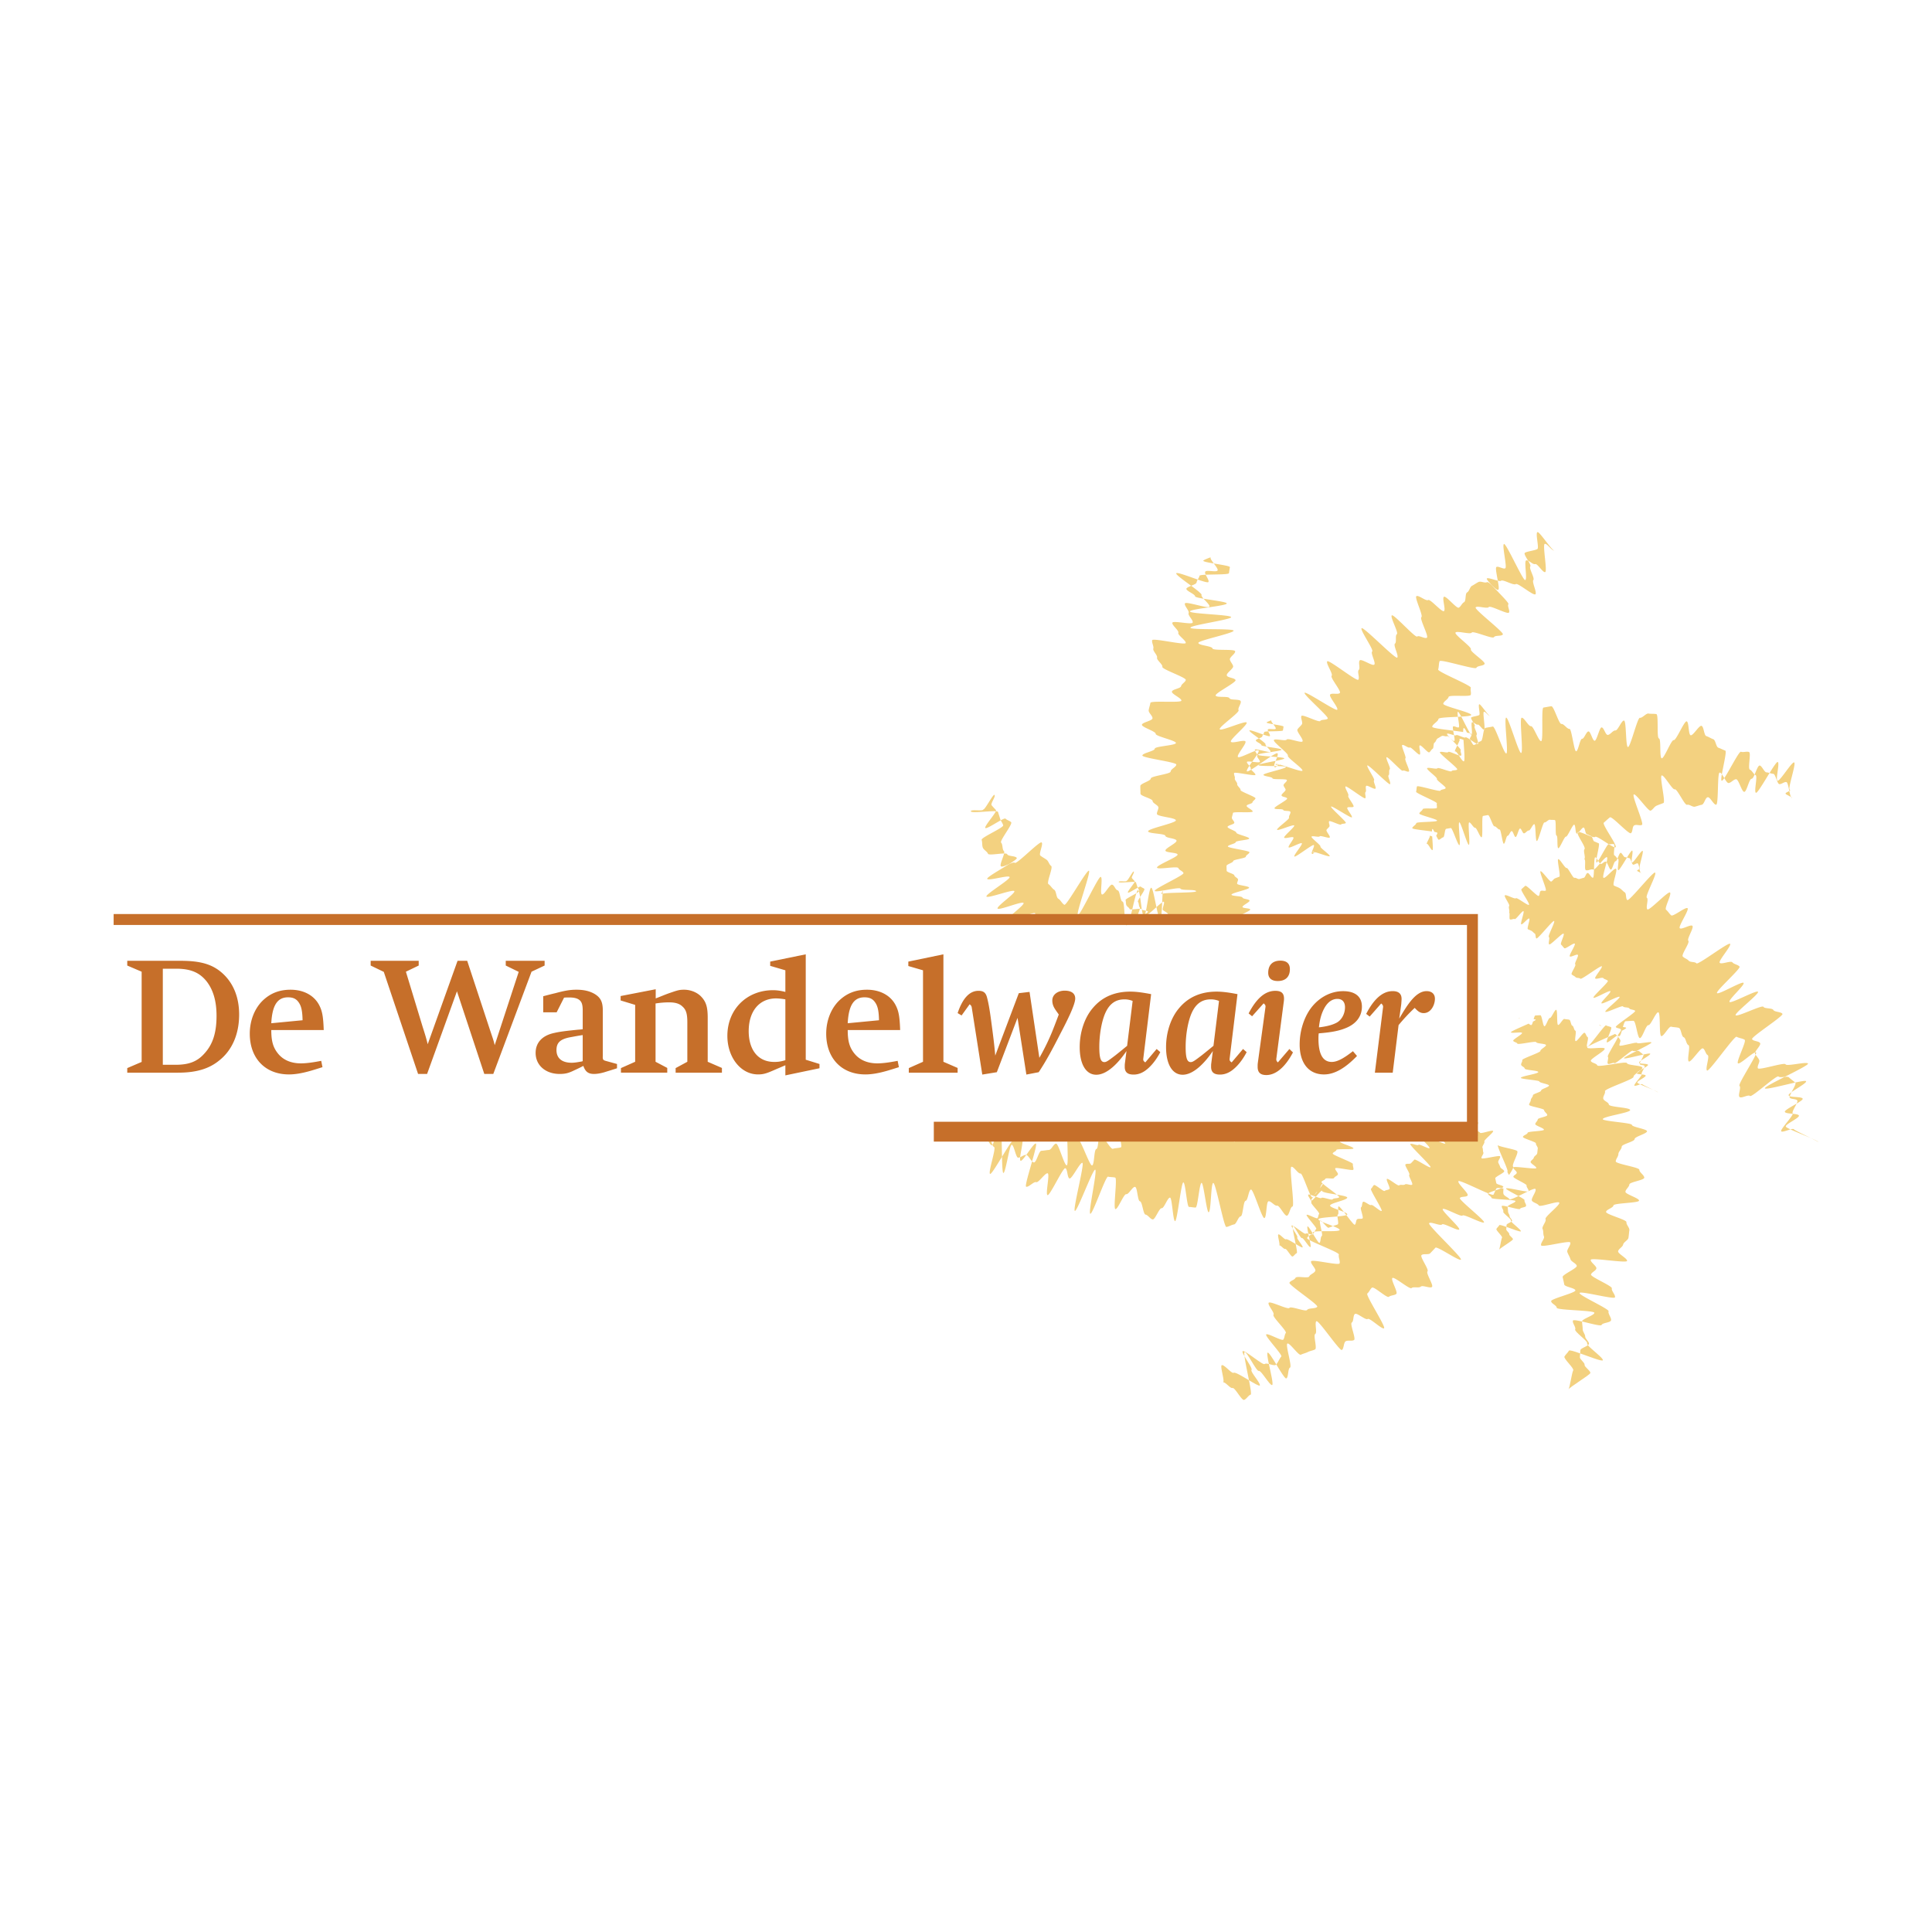 <svg xmlns="http://www.w3.org/2000/svg" width="2500" height="2500" viewBox="0 0 192.756 192.756"><path fill-rule="evenodd" clip-rule="evenodd" fill="#fff" d="M0 0h192.756v192.756H0V0z"/><path d="M161.402 103.344c0-.016.004-.029.01-.047a.318.318 0 0 0-.061.023c.018.01.034.016.051.024zM178.98 112.672c-.045-.057-.18-.037-.346.008.535.25 1.416.596 2.043.871-.687-.342-1.616-.778-1.697-.879zM113.633 88.941c-.029-.081-.059-.13-.092-.133-.041-.004-.098.116-.162.311.115-.069.207-.131.254-.178zM180.678 113.551c.387.189.697.352.74.408-.018-.074-.322-.227-.74-.408zM178.17 112.396c-.061-.242 1.375-.854 1.309-1.094-.029-.109-.309-.148-.611-.178-.047.305-1.285 1.584-1.156 1.744.096.115.578-.094.924-.189-.271-.124-.452-.226-.466-.283zM179.854 109.619c-.062-.201-.959-.137-1.289-.252-.02.07-.025.127 0 .154.15.164.598.098.744.262.045.051.008.176-.062.326.349-.207.636-.396.607-.49zM178.859 111.074c-.1-.117.229-.617.387-.965-.531.316-1.213.676-1.172.82.039.131.434.158.793.195.004-.022.002-.038-.008-.05zM180.195 107.875c-.029-.08-.49.002-1.096.133.008.008.018.014.023.02.092.098-.176.547-.375.932.517-.374 1.509-.913 1.448-1.085zM177.525 78.231c.221.019.471-.229.689-.206.137.014.219.473.305.892.078-.049.119-.095.047-.128-.225-.105.664-2.615.439-2.719-.227-.104-1.434 1.919-1.658 1.816-.227-.103.244-1.758.018-1.86-.092-.041-.432.475-.816 1.096.127.037.254.076.375.084.221.015.383 1.006.601 1.025zM178.184 79.207c-.129-.02.295.187.506.308-.066-.12-.119-.351-.17-.597-.161.101-.487.217-.336.289zM178.779 79.598c.057.007.006-.03-.09-.083.028.047.057.078.09.083zM175.191 79.097c.135.059.795-1.069 1.357-1.975a1.296 1.296 0 0 0-.309-.063c-.221-.009-.457-.677-.68-.681-.156-.003-.33.505-.498.891a.405.405 0 0 0 .096.062c.23.098-.192 1.666.034 1.766zM171.775 77.895c.045.017.137-.087.258-.264-.084-.138-.166-.277-.246-.382-.058.357-.08.619-.012.646z" fill-rule="evenodd" clip-rule="evenodd" fill="#f3d180"/><path d="M172.461 78.123c.254-.022.492-.364.746-.379.256-.015.564 1.269.818 1.26.254-.008.48-1.302.734-1.305.098 0 .199-.192.303-.429-.17-.139-.283-.404-.477-.486-.23-.096.145-1.661-.084-1.754-.23-.094-.574.062-.805-.029-.186-.074-1.168 1.902-1.664 2.63.154.255.308.502.429.492zM114.043 91.341a.06.06 0 0 0 .016-.007v-.002a.114.114 0 0 1-.016.009zM149.48 58.838c.098-.044.037-.446-.045-.901-.393-.092-.998-.335-1.094-.215-.045.056.186.332.51.684.247.229.504.487.629.432zM124.84 92.128c.172-.102.283-.182.271-.215-.049-.131-.277-.18-.324-.312-.055-.151-1.309.118-1.355-.033-.049-.151 1.344-.679 1.305-.83-.033-.138-.736-.106-.771-.245-.037-.155.738-.485.703-.64s-.678-.15-.707-.305c-.031-.155-1.074-.128-1.096-.283-.027-.175 1.775-.525 1.76-.7-.014-.177-1.199-.232-1.199-.409-.008-.134.098-.275.092-.408-.004-.14-.363-.267-.365-.406-.004-.159-.77-.311-.771-.469s-.012-.327-.012-.485c.002-.159.664-.317.666-.476.002-.159 1.256-.282 1.26-.441.004-.158.354-.286.361-.444.006-.159-2.162-.418-2.154-.576.01-.159.773-.272.785-.431.012-.159 1.332-.205 1.346-.363.014-.158-1.303-.425-1.287-.583.016-.158-.891-.418-.873-.576.018-.156.65-.247.672-.403.02-.157-.266-.361-.242-.518.021-.156.084-.314.109-.47.025-.156 1.939.017 1.967-.139.027-.155-.631-.419-.602-.574.029-.155.551-.192.582-.346.033-.155.264-.241.299-.394.035-.154-1.527-.681-1.49-.834.039-.152-.375-.43-.334-.582.041-.152-.281-.422-.238-.573.045-.151-.117-.387-.07-.537.047-.149 2.076.331 2.125.182.039-.116-.293-.353-.422-.523-.229.136-.387.209-.426.167-.053-.061.066-.278.246-.55-.121-.144-.275-.3-.242-.386.025-.064.258-.046.521-.017.178-.254.365-.513.492-.72-.047-.111-.152-.248-.201-.358-.562.193-1.596.75-1.713.599-.154-.2.895-1.348.748-1.552s-1.311.242-1.449.031c-.139-.21 1.703-1.698 1.572-1.913-.131-.214-2.561.891-2.684.672-.125-.219 1.996-1.676 1.879-1.899-.115-.224.312-.683.205-.911-.107-.227-1.02-.062-1.119-.293-.1-.231-1.279-.026-1.373-.26-.092-.235 2.068-1.305 1.984-1.542s-.795-.223-.871-.462c-.078-.24.699-.696.629-.938-.068-.242-.26-.398-.322-.643-.061-.245.576-.591.521-.838-.053-.246-2.211-.031-2.258-.278-.047-.249-1.373-.297-1.41-.547-.039-.25 3.549-.977 3.518-1.227s-4.283-.044-4.307-.296c-.021-.251 4.074-.801 4.061-1.053-.016-.252-4.104-.319-4.111-.571-.006-.252 3.672-.546 3.674-.798 0-.146-1.379-.311-2.314-.47.256.293.648.648.58.794-.107.226-2.338-.553-2.439-.326s.465.74.367.968c-.098.229.492.719.4.949s-1.932-.224-2.02.008c-.086.231.674.776.592 1.01-.084.233.812.785.734 1.02s-3.266-.521-3.34-.285c-.072.235.182.605.111.843-.068.237.438.661.373.9-.064.238.588.675.527.916-.061.24 2.395 1.067 2.34 1.309-.055.241-.416.376-.469.619-.051.242-.867.3-.916.543-.047.244.988.66.945.904-.043.243-3.051-.028-3.09.217-.039.244-.137.493-.172.739-.037.246.41.566.379.813-.031.246-1.025.388-1.055.634-.027.247 1.398.658 1.373.905-.023.248 2.043.668 2.023.916-.021.249-2.1.32-2.115.569-.018.249-1.221.428-1.234.677-.014.25 3.396.655 3.385.905-.01.249-.561.45-.566.7-.008.249-1.977.442-1.98.692s-1.045.497-1.045.748c-.002.25.014.513.016.763s1.205.487 1.211.738c.004.219.572.419.578.638.006.209-.158.432-.148.642 0 .277 1.865.365 1.889.642.023.276-2.811.825-2.77 1.101.037.245 1.676.201 1.723.445.047.243 1.059.235 1.113.479.055.243-1.164.762-1.105 1.004.055.217 1.16.167 1.213.385.061.237-2.127 1.067-2.053 1.304.076.236 2.045-.186 2.131.051.074.208.434.286.51.493.078.207-2.945 1.57-2.867 1.777.027.078.377.038.811-.031v.004c0-.002 0-.003.002-.005.734-.117 1.705-.32 1.752-.189.072.209 1.496.045 1.561.255.055.181-2.928.109-3.342.252-.018.261-.031.563-.043.867.08-.055.139-.085.158-.068.127.102-.203.741-.074.84.129.098.258.164.389.258.133.094.16.306.295.396.062.043-.004.287-.078.539l8.199.127zM175.609 104.078c-.113-.223-.684-.18-.803-.402-.117-.221 3.152-2.303 3.029-2.521s-.783-.174-.908-.391c-.127-.217-.861-.102-.992-.316s-2.635 1.055-2.77.842 2.371-2.129 2.232-2.338c-.139-.211-2.699 1.215-2.842 1.008s1.549-1.691 1.402-1.895c-.146-.205-2.502 1.215-2.65 1.014-.15-.201 2.402-2.442 2.248-2.641-.152-.199-.557-.229-.713-.426-.158-.196-1.105.24-1.266.047s1.201-1.705 1.035-1.894c-.164-.191-3.186 2.134-3.354 1.949-.168-.187-.604-.081-.773-.265-.172-.184-.418-.238-.594-.418-.174-.18.734-1.39.557-1.567s.586-1.317.404-1.491c-.182-.174-1.07.407-1.256.237s.961-1.83.773-1.997-1.441.873-1.633.711c-.191-.163-.316-.401-.512-.56-.193-.159.59-1.562.393-1.718-.197-.155-2.051 1.834-2.252 1.684-.199-.15.145-1.016-.059-1.163-.203-.147 1.031-2.362.826-2.504s-2.564 2.873-2.773 2.735c-.182-.122-.072-.65-.258-.768s-.311-.297-.498-.411c-.188-.115-.393-.162-.582-.273-.189-.111.398-1.561.207-1.668-.191-.108-1.053 1.004-1.244.901-.133-.071.166-.962.307-1.549-.033-.046-.066-.075-.098-.073-.16.009-.314.227-.475.24-.027.003-.057-.016-.088-.047-.234.268-.465.53-.598.597-.014.432-.033.815-.104.825-.16.023-.381-.499-.539-.471-.158.027-.219.442-.377.476-.156.032-.277.085-.436.123-.156.038-.342-.162-.496-.119-.154.042-.629-1.03-.781-.983-.152.048-.678-.932-.83-.879-.15.053.26 1.691.111 1.749-.148.059-.293.107-.439.17-.145.064-.229.246-.371.314-.143.069-.932-1.102-1.072-1.027s.66 1.846.521 1.926c-.137.08-.363-.044-.498.042-.135.085-.076.399-.205.491-.131.092-1.209-1.104-1.336-1.005s-.264.233-.387.337c-.123.104.869 1.446.752 1.558-.119.11-1.191-.772-1.305-.654-.115.117-.99-.412-1.1-.289-.107.123.535.935.432 1.064-.105.129.086.501-.014.637.115.052-.018.645.096.699.127.059.346-.095.469-.033.125.062.746-.852.871-.789.123.064-.34 1.242-.217 1.309.123.066.672-.642.793-.574.121.069-.252.991-.133 1.062.121.071.252.101.371.174s.199.187.316.261c.117.075.049.411.164.489.133.088 1.635-1.832 1.766-1.741.131.091-.654 1.501-.525 1.594.129.094-.09.645.037.741s1.307-1.17 1.434-1.071c.125.098-.375.992-.25 1.093.123.101.203.253.326.356.121.104.918-.558 1.037-.452.121.106-.609 1.162-.492 1.27.117.109.684-.261.799-.15.117.11-.369.835-.256.949.113.112-.465.882-.354.997s.268.15.377.268.385.049.492.166c.107.119 2.029-1.361 2.135-1.238.104.119-.762 1.082-.66 1.205.104.123.705-.156.805-.029.102.123.357.143.455.27s-1.527 1.553-1.432 1.682c.096.127 1.594-.775 1.688-.646.094.131-.982 1.074-.893 1.205.09.133 1.721-.773 1.809-.641.088.135-1.506 1.354-1.422 1.488.086.135 1.682-.672 1.764-.535s.551.062.631.201c.08.137.5.109.578.248.078.141-2.002 1.465-1.928 1.605.076.141.438.113.512.256.059.117-.246.404-.312.582.021-.006.041-.006.051.002.012.008.008.035 0 .068a.222.222 0 0 0 .08.012c.102-.008.188-.254.271-.543.275-.139.447-.244.432-.289-.012-.041-.137-.068-.326-.088.088-.309.178-.578.283-.58.25-.006.525-.043.773-.035.246.008.389 1.703.635 1.723s.609-1.324.854-1.293.746-1.324.988-1.281.059 2.316.297 2.371c.24.055.756-1.002.994-.938s.525.047.76.123c.236.076.244.842.477.928s.246.691.477.787c.229.094-.182 1.529.045 1.635.227.102 1.182-1.418 1.404-1.305.223.111.254.551.475.672.219.119-.277 1.408-.061 1.537s2.736-3.506 2.949-3.371c.215.135.59.158.799.301.211.143-.871 2.201-.666 2.35.188.137 1.354-1 1.713-1.088.109-.284.593-.737.497-.923zM114.529 90.958c.016.037-.1.13-.281.251-.006.022-.014.042-.021.061.082-.025.146-.033.18-.006.066.057.539-.374.971-.756-.186-.885-.379-1.942-.523-1.938-.18.004-.346 1.465-.518 2.289.091.019.171.047.192.099z" fill-rule="evenodd" clip-rule="evenodd" fill="#f3d180"/><path d="M175.199 104.998c-.018-.014-.049-.012-.084-.004-.021.059-.027.107-.01.146.016.031.035.059.053.088.051-.124.071-.208.041-.23zM113.535 89.985c.115.115.059.425.178.537.025.024.023.079.01.149.105-.001.18.01.195.044-.059-.377-.111-.84-.168-1.216-.146.235-.262.439-.215.486zM146.811 73.312l.006-.007a.224.224 0 0 0 .006-.052c0-.029-.055-.058-.146-.086.061.098.11.154.134.145zM128.295 76.523c.02.16-2.264.623-2.24.781.025.159.869.19.898.348.029.159 1.402.021 1.438.178s-.371.378-.332.533.16.255.205.409c.043.154-.451.444-.402.598.049.152.502.143.555.294.055.151-1.32.832-1.262.981.059.149.811.019.873.166.064.147.645.042.713.187s-.203.437-.131.58c.074.142-1.273 1.069-1.195 1.208.078.139 1.625-.564 1.707-.428.084.137-1.088 1.083-1 1.217s.828-.15.922-.02c.094.131-.572.861-.475.988.098.126 1.211-.53 1.314-.407.102.123-.852 1.199-.744 1.318s1.83-1.256 1.941-1.141c.113.115-.309.75-.191.862.117.111.205-.22.326-.113.053-.107-.303.052-.248-.055.061-.125 1.633.531 1.697.408.064-.123-.99-.833-.924-.956.066-.123-.957-.865-.889-.986.07-.121.742.088.812-.031.07-.119.932.233 1.004.115.084-.136-.402-.63-.318-.765.076-.117.203-.207.281-.323.076-.116-.105-.416-.025-.531.078-.114 1.109.437 1.191.323.08-.113.393-.044.477-.157.082-.112-1.557-1.521-1.471-1.632.084-.111 1.984 1.184 2.07 1.074.1-.125-.549-.839-.449-.963.102-.123.516.019.617-.103.104-.122-.627-.969-.521-1.088.105-.121-.387-.803-.279-.921s1.859 1.285 1.969 1.169c.109-.116-.08-.507.033-.621.111-.114-.049-.497.064-.609.113-.111.803.381.918.271.117-.11-.25-.727-.131-.834.117-.107-.791-1.373-.672-1.479s2.139 1.972 2.26 1.868-.266-.786-.143-.887c.123-.102-.004-.501.121-.601.125-.1-.445-1.098-.32-1.195.127-.097 1.484 1.438 1.611 1.343.129-.095.486.166.617.073s-.482-1.213-.35-1.304c.131-.091-.449-1.244-.316-1.332.131-.088.609.332.744.245s.867.786 1.002.703c.137-.084-.135-.827.002-.909.139-.081.805.768.943.689.139-.079.193-.27.334-.347s.055-.548.195-.621c.141-.075.172-.35.314-.421.143-.072.268-.171.41-.239.143-.069.383.081.527.014.066-.029.191.081.324.203-.209-.225-.357-.401-.328-.437.062-.077.447.078.697.136-.027-.151-.059-.311-.082-.453-1.023-.127-2.094-.255-2.09-.386.006-.25.604-.531.621-.779.012-.141 1.041-.171 1.941-.216-.037-.262-.055-.476.002-.497.043-.017.17.188.328.479.551-.033.988-.077.998-.167.031-.247-2.832-.875-2.791-1.12s.482-.434.533-.677c.053-.242 2.15.027 2.211-.213.062-.24-.061-.46.01-.697.072-.238-3.342-1.598-3.262-1.833s.053-.59.141-.822c.088-.231 3.578.889 3.676.659.096-.229.713-.167.816-.394s-1.48-1.225-1.367-1.448c.111-.223-1.654-1.448-1.537-1.669.119-.221 1.494.217 1.619-.001.125-.217 2.088.669 2.219.456.129-.214.75-.065.887-.275.137-.211-2.857-2.485-2.715-2.693.141-.208 1.162.169 1.309-.035.146-.205 1.861.752 2.012.551.131-.177-.186-.667-.051-.84.09-.116-.977-1.155-1.645-1.876-.205-.192-.402-.364-.504-.315-.229.104-.605-.132-.83-.023-.227.108-.422.264-.645.376-.225.112-.271.544-.494.661-.221.116-.088.856-.307.977-.219.12-.307.42-.525.545-.217.124-1.266-1.209-1.48-1.082-.217.128.209 1.296-.004 1.427-.213.132-1.363-1.239-1.576-1.103-.211.135-.961-.524-1.17-.386-.209.139.703 1.95.498 2.093-.207.143.754 1.903.549 2.049-.203.145-.768-.265-.969-.116-.201.15-2.332-2.263-2.531-2.11-.197.153.699 1.721.502 1.877-.195.156.006.784-.189.943-.193.16.416 1.231.225 1.394-.191.164-3.363-3.103-3.551-2.936-.189.166 1.238 2.155 1.055 2.324-.186.169.389 1.138.207 1.311s-1.264-.602-1.443-.425c-.18.175.072.777-.104.956-.176.179.121.794-.051.976-.172.182-2.924-2.022-3.092-1.837-.17.185.604 1.259.438 1.447s.982 1.52.82 1.71c-.162.191-.811-.032-.971.162-.158.194.861 1.316.705 1.513-.135.171-3.121-1.863-3.254-1.688-.133.174 2.441 2.389 2.311 2.565-.129.176-.621.068-.748.246s-1.748-.688-1.873-.508c-.123.181.162.653.041.835s-.322.323-.439.508c-.135.21.629.987.5 1.2-.115.187-1.467-.368-1.578-.179-.113.188-1.17-.142-1.277.049-.109.19 1.5 1.357 1.396 1.549-.105.192 1.553 1.309 1.451 1.502s-2.57-.837-2.668-.641c-.084.168.473-.083.391.086-.098-.086-.182.008-.266.097.493.012.889.03.897.091zM150.26 118.576c-.031.09.688.451 1.236.752.303-.146.633-.314.924-.451-.4.01-2.113-.434-2.16-.301zM180.385 106.115c-.092-.232-2.141.305-2.236.074-.098-.232-2.662.621-2.764.391-.102-.229.23-.611.125-.838-.092-.195-.24-.336-.352-.514-.303.74-1.779 2.979-1.609 3.115.197.16-.186.941.008 1.107.195.166.852-.273 1.041-.104.189.172 2.656-2.119 2.842-1.943.105.1.371.059.615.037 1.156-.586 2.381-1.202 2.33-1.325z" fill-rule="evenodd" clip-rule="evenodd" fill="#f3d180"/><path d="M178.055 107.441c-1.035.525-2.014 1.031-1.973 1.143.059.154 1.82-.312 3.018-.576-.176-.176-.438-.338-.611-.512-.079-.078-.251-.072-.434-.055zM125.553 76.335c.01.088.828.088 1.57.096-.01-.116.064-.311.146-.517-.753.154-1.724.323-1.716.421zM123.08 136.963c-.197.117-.961-.871-1.188-.754-.189.098.33 1.613.133 1.711.24-.062.707.627.945.561.24-.066.908 1.26 1.148 1.188.238-.07.422-.449.658-.525.092-.029-.014-.664-.166-1.434-.651-.392-1.383-.835-1.53-.747zM98.727 113.668c-.225-.104.307.123.082.018.125.02-.221-.08-.412-.141.197.16.346.688.562.711.018.002.037-.014.057-.037-.086-.207-.139-.481-.289-.551zM99.799 112.139c-.203-.018-.557 1.807-.783 2.08.043.102.092.189.168.225.225.104-.629 2.572-.402 2.676.115.051.652-.836 1.188-1.709-.034-1.421-.034-3.261-.171-3.272zM98.396 113.545a.195.195 0 0 0-.094-.045c-.062-.008-.003.014.094.045z" fill-rule="evenodd" clip-rule="evenodd" fill="#f3d180"/><path d="M101.967 113.641c-.229-.1-.635.242-.861.141-.111-.051-.621.783-1.137 1.629.02.889.051 1.613.137 1.619.221.014.613-2.824.834-2.816.223.01.412 1.283.635 1.287a.51.51 0 0 0 .207-.047c.06-.602.357-1.739.185-1.813zM103.352 114.094c-.139-.057-.578.611-.959 1.133.184.047.387.443.578.639.259-.911.48-1.729.381-1.772z" fill-rule="evenodd" clip-rule="evenodd" fill="#f3d180"/><path d="M101.781 115.453c-.02.197-.014.338.043.361.09.039.316-.244.568-.588-.012-.004-.023-.008-.035-.006-.185.001-.384.153-.576.233zM126.475 134.953c-.09.035-.002.537.121 1.135.271.066.58.18.697.078.014-.012.027-.029.041-.043-.383-.625-.75-1.213-.859-1.17zM157.672 134.711c-.01.102-.014.209-.02.318.957.336 2.189.822 2.262.686.1-.186-1.158-1.094-1.486-1.506-.225.168-.74.33-.756.502zM156.535 134.754c-.121.217-.322.365-.447.582-.127.217 1.002 1.182.869 1.395-.131.215-.332 1.688-.471 1.898.039-.193 2.15-1.453 2.184-1.646.037-.215-.605-.6-.574-.816s-.496-.547-.471-.766c.014-.117.02-.244.027-.371-.588-.21-1.07-.36-1.117-.276zM178.447 109.279c.012.037.057.064.117.088.031-.107.102-.252.184-.408-.193.139-.322.256-.301.32zM125.691 138.232c.129-.193-.975-1.379-.828-1.551.109-.129-.408-.857-.703-1.369.068.551.287 1.555.451 2.396.532.315 1.008.597 1.08.524z" fill-rule="evenodd" clip-rule="evenodd" fill="#f3d180"/><path d="M126.172 136.09c-.18.158-2.014-1.455-2.191-1.281-.057.055.035.254.18.504-.031-.244-.033-.4.01-.416.236-.078 1.188 1.965 1.424 1.881.234-.084 1.096 1.494 1.328 1.406.143-.053-.135-1.188-.326-2.096-.179-.045-.343-.068-.425.002zM156.936 131.752c-.102.227.324.658.219.883-.107.225 1.311 1.18 1.197 1.402-.018.033.016.096.076.172.061-.047.102-.092.104-.141.014-.219-.385-.504-.377-.725.006-.221-.248-.482-.248-.703.002-.252-.059-.539-.066-.791-.48-.111-.868-.181-.905-.097zM119.879 59.355c.049-.098-.461-.489-1.035-.912-.242.1-.475.2-.48.307-.014.22.877.526.871.747-.002.074.361.155.844.236-.14-.158-.239-.299-.2-.378zM149.764 57.939c.17-.17 1.266.512 1.465.337.193-.17 1.756 1.196 1.963 1.015.18-.158-.387-1.251-.209-1.424.174-.171-.467-1.162-.305-1.353.066-.077-.062-.314-.215-.57-.074-.034-.143-.05-.199-.031-.236.08.145 1.878-.09 1.961-.234.084-1.889-3.688-2.121-3.6-.234.087.354 2.342.121 2.434-.23.093-.639-.243-.869-.146-.133.056.02.762.131 1.375.162.038.287.05.328.002z" fill-rule="evenodd" clip-rule="evenodd" fill="#f3d180"/><path d="M119.381 58.116a.733.733 0 0 1 .119-.293c-.906-.31-2.072-.762-2.145-.625-.064.124.762.712 1.488 1.246.259-.108.528-.214.538-.328zM122.613 57.183c.031-.218.057-.379.094-.595.018-.11-.855-.242-1.604-.37.213.289.443.587.375.698-.133.214-1.102-.094-1.229.123-.041.07-.012.178.045.302.858-.042 2.296-.005 2.319-.158z" fill-rule="evenodd" clip-rule="evenodd" fill="#f3d180"/><path d="M120.562 58.07c.082-.148-.148-.47-.268-.729-.357.017-.615.048-.623.113-.014.121-.098.246-.172.369.558.192 1.017.33 1.063.247zM153.16 56.278c.238-.075.764.871 1.002.8s-.281-2.749-.043-2.815c.24-.067.723.723.965.66-.197.098-1.502-1.932-1.691-1.833-.227.117.186 1.571-.01 1.688-.268.16-1.102.233-1.262.394-.072.108.152.456.342.773.23.106.517.39.697.333zM127.455 75.16c-.051-.053-.316.093-.67.32l.637.052c.06-.172.09-.314.033-.372zM101.445 85.605c-.096-.23-.865-.148-.957-.38-.023-.057-.143-.074-.311-.073-.082.401-.463 1.147-.314 1.281.109.098.486-.086.824-.229.456-.287.792-.521.758-.599zM120.789 55.599s-.756.274-.734.344c-.016.083.48.179 1.049.275-.198-.262-.381-.518-.315-.619zM99.574 81.011c-.01-.04-.092-.062-.221-.071-.162.394-1.176 1.522-1.047 1.668.104.116.973-.46 1.539-.765a1.063 1.063 0 0 1-.061-.155c-.067-.24-.145-.436-.21-.677zM99.365 80.821c-.145-.17-.289-.306-.428-.478-.139-.171.42-.856.287-1.029-.125-.159-1.002 1.587-1.121 1.427.055.243-1.296-.033-1.237.209.05.202 1.848-.057 2.487-.011.024-.055.03-.097.012-.118z" fill-rule="evenodd" clip-rule="evenodd" fill="#f3d180"/><path d="M100.162 84.918c-.186-.177-.098-.664-.279-.844s1.176-1.855 1-2.039c-.154-.162-.404-.192-.555-.355-.047-.05-.236.031-.482.163.08.166.188.309.244.493.074.239-2.23 1.223-2.15 1.46.078.237.029.527.113.763.082.235.428.383.516.617.066.178 1.082-.019 1.609-.023.023-.111.023-.197-.016-.235zM115.941 89.208c-.004-.014.016-.028.049-.039.008-.113.018-.218.027-.312-.103.195-.193.374-.076.351zM148.072 72.805c-.119.354-.15 1.104-.338 1.146a.75.75 0 0 0-.262.131c.01.061.01.111-.016.131-.021.021-.07.009-.137-.019a.697.697 0 0 1-.266.134c-.078.017-.211-.221-.355-.524-.232-.154-.438-.282-.49-.236-.127.111-.824-.324-.932-.215-.027.031-.107.022-.209-.001.053.29.09.546.027.574-.078.035-.242-.128-.396-.273.209.227.479.5.693.729.152-.311.309-.624.213-.606-.014-.114.186-.048.408.038.059.944.166 2.116.037 2.142-.121.024-.314-.309-.5-.595-.35-.109-.986-.43-1.057-.332-.092.13-.742-.11-.832.022-.09.132 1.814 1.579 1.727 1.713-.086.134-.48.04-.564.176-.082.135-1.332-.429-1.41-.29-.08.138-.955-.141-1.031 0-.074.14 1.049.92.979 1.062-.072.143.936.777.871.921-.068.144-.459.104-.521.25-.061.146-2.281-.567-2.338-.419s-.039.374-.09.523 2.123 1.015 2.076 1.166c-.045.151.033.291-.006.443-.039.153-1.375-.018-1.408.136-.031.155-.312.275-.34.431-.025.156 1.797.556 1.777.713-.018.157-2.068.097-2.08.255s-.393.337-.396.496c-.002.112 1.229.22 1.963.33 0-.146.01-.242.037-.248.047-.01.123.118.207.288.178.034.291.067.293.101.002.106-.07.186-.117.274.107.228.207.423.266.41.154-.033.277-.207.43-.241.154-.034.145-.811.297-.845.154-.034.311-.052.465-.085.152-.034.703 1.744.857 1.71.154-.033-.162-2.243-.008-2.276.152-.032.797 2.276.951 2.245.154-.033-.123-2.207.031-2.237.154-.031.438.563.592.535.156-.029.492.976.648.949s-.012-2.107.145-2.131c.158-.024.34-.063.498-.084.158-.022.482 1.142.643 1.124.158-.018.357.33.518.315.127-.006.287 1.423.414 1.419.139-.003.242-.791.379-.792.141-.001.271-.471.408-.468.139.002.252.586.389.591.139.004.309-.855.447-.848.137.009.24.467.379.478.156.012.336-.298.492-.282.156.015.393-.647.549-.628.156.019.094 1.657.25 1.679.156.023.604-1.88.758-1.855.156.025.393-.298.547-.27.156.029.346.003.498.035.154.032.01 1.512.164 1.546.152.035.023 1.223.176 1.26.152.038.611-1.193.764-1.153.152.04.67-1.236.822-1.193s.102.839.252.883c.025.007.055-.006.09-.03-.004-.038-.002-.071.016-.09.021-.023.061-.031.111-.029.17-.187.373-.478.473-.447.152.047.156.6.305.65.15.049.295.148.443.199a.153.153 0 0 1 .066.059c.16.05.281.07.328.023.109-.114.795.372 1.348.718.006-.002.014-.007.02-.006.146.059.363-.042.51.019.049.02.055.141.047.296.059.018.104.021.125 0 .188-.174-1.373-2.282-1.18-2.446.191-.164.408-.376.607-.531.199-.154 1.893 1.725 2.098 1.579.205-.145.113-.636.324-.772.209-.135.566.062.783-.065.215-.126-1.039-2.909-.82-3.026.221-.117 1.459 1.724 1.686 1.614.225-.107.354-.393.584-.493.229-.1.457-.176.689-.268.234-.091-.41-2.666-.174-2.748s1.062 1.456 1.303 1.382.984 1.61 1.229 1.544c.242-.067.535.245.781.187.246-.059.436-.142.684-.192.246-.051.342-.705.592-.748.248-.044.596.777.846.741.252-.036.096-3.172.346-3.202.066-.008.143.062.221.167.145-.866.504-2.299.34-2.361-.232-.086-.459-.206-.693-.29-.232-.083-.27-.764-.504-.845s-.461-.236-.695-.313c-.236-.077-.242-.946-.479-1.02-.236-.074-.846 1.007-1.084.937-.236-.07-.158-1.322-.396-1.388-.238-.066-1.053 1.938-1.293 1.875-.238-.062-.959 1.871-1.199 1.812s-.037-1.926-.277-1.98c-.24-.054-.014-2.38-.256-2.429-.24-.049-.539-.01-.781-.055-.244-.044-.617.465-.861.424-.244-.04-.949 2.951-1.193 2.916-.244-.035-.145-2.609-.391-2.639-.246-.029-.617 1.011-.863.987-.246-.024-.527.462-.775.443-.215-.017-.377-.737-.594-.75-.217-.013-.484 1.339-.701 1.332-.217-.008-.393-.925-.611-.929-.217-.004-.422.735-.641.736-.219.001-.379 1.238-.598 1.244-.199.005-.449-2.239-.648-2.23-.254.023-.564-.522-.814-.495-.252.029-.76-1.801-1.01-1.768-.248.033-.535.095-.781.132-.248.038.016 3.307-.23 3.348-.244.042-.773-1.536-1.018-1.491-.242.045-.686-.889-.93-.841-.242.047.193 3.464-.049 3.514-.242.05-1.256-3.577-1.496-3.525-.242.052.254 3.523.014 3.576-.242.052-1.107-2.743-1.35-2.689-.24.053-.486.082-.729.135-.033.007-.062.04-.086.085-.006.056-.018.091-.037.097l-.01.002zM122.256 112.602c.023.086.053.145.092.15.154.025.199.822.355.844s.299.287.455.307.412-.729.568-.715c.156.016.373-.682.531-.67.137.012.24.947.379.955.068.004.15-.477.232-.959l2.539.059c.164.498.326.994.406.984.158-.021.338-.102.494-.125.158-.023.275.301.432.275.156-.027.158-.957.314-.986.154-.027.188-.686.342-.715.154-.031.695 1.842.85 1.811.154-.033.111-1.033.264-1.066.154-.031.391.311.545.277.152-.033.471.67.625.637.152-.033.199-.549.354-.584.055-.012.043-.318.012-.715l2.867-.025c.32.055.596.111.598.178.004.162-1.086.348-1.09.506-.004.16 1.104.404 1.094.561-.012.158-1.816.152-1.836.311-.02.156 1.379.521 1.354.676-.027.156-1.666.004-1.699.158s-.33.205-.369.357 2.061.898 2.016 1.049.096.41.045.561c-.051.148-1.75-.281-1.807-.133s.324.465.264.609c-.061.146-.314.207-.381.35-.066.145-.803-.051-.873.092-.072.143-.309.164-.383.305-.016.025.037.086.129.17-.119.027-.197.254-.281.457.166-.215.289-.387.299-.441.309.277 1.018.775 1.387 1.084-.684-.115-1.459-.227-1.469-.367-.01-.143-.338.246-.631.572l-.191-.072c.102-.133.221-.283.34-.434-.133.064-.229.287-.342.434a4.624 4.624 0 0 0-.35-.117c-.307-.611-.811-2.162-.979-2.127-.244.053-.674-.721-.914-.668-.242.051.352 3.906.109 3.961-.24.053-.314.863-.555.916-.242.053-.742-1.053-.982-1-.242.053-.615-.486-.855-.436-.242.053-.174 1.625-.416 1.674-.242.051-1.092-2.893-1.334-2.846-.242.049-.293 1.082-.537 1.127s-.25 1.506-.494 1.549c-.246.041-.412.768-.658.805-.248.039-.518.219-.766.252s-1.055-4.418-1.307-4.391c-.25.029-.209 2.9-.463 2.924-.199.008-.504-2.938-.703-2.932-.219.006-.379 2.461-.596 2.461-.219.002-.439-.057-.656-.059-.219-.004-.35-2.441-.568-2.449-.215-.008-.607 3.879-.824 3.865-.217-.012-.289-2.328-.504-2.346-.246-.018-.588 1.078-.834 1.055-.246-.025-.648 1.15-.893 1.121-.246-.031-.471-.447-.715-.482s-.316-1.287-.559-1.326c-.244-.039-.246-1.395-.488-1.439-.244-.043-.637.775-.879.727s-.842 1.541-1.082 1.488c-.242-.055.217-3.086-.023-3.145s-.471-.029-.709-.092c-.24-.062-1.533 3.77-1.773 3.703-.236-.066.729-4.33.49-4.4-.238-.068-1.793 4.189-2.029 4.115s.988-4.717.752-4.795c-.234-.076-1.053 1.641-1.287 1.559-.234-.08-.184-.939-.418-1.023-.232-.084-1.541 2.77-1.773 2.684s.246-2.084.016-2.174c-.232-.088-.92.973-1.15.881s-.771.547-1.002.451c-.127-.053.266-1.365.596-2.525.064.066.129.109.189.107.254-.01.479-1.148.732-1.162.254-.016.512-.066.764-.088.254-.023.449-.598.701-.627s.82 2.199 1.072 2.164c.25-.037-.115-3.947.135-3.99.248-.043.76 1.479 1.008 1.428.246-.051 1.137 2.631 1.383 2.572.244-.059.176-1.562.42-1.631.242-.066.15-1.322.391-1.398.238-.072 1.029 1.453 1.266 1.369.236-.082.57-.059.805-.15.129-.051-.125-1.029-.338-1.91l10.754.048zM131.152 122.883c-.094.018-.152.041-.16.076a.224.224 0 0 1-.033.074l.045.072c.051-.056.1-.138.148-.222zM133.557 120.365c-.061.035-.055.18-.043.336.203.074.406.148.57.219-.26-.328-.475-.582-.527-.555zM131.713 121.785c-.006.002-.008.01-.012.016.059.033.135.07.217.107-.088-.088-.164-.142-.205-.123zM151.508 101.566c.004.021.059.037.143.047-.057-.031-.11-.054-.143-.047zM163.713 106.742c.096-.088.158-.164.145-.223-.061-.238-1.463-.213-1.537-.451-.076-.234-2.879.459-2.963.221-.074-.207-.562-.232-.641-.441-.076-.207 1.461-1.02 1.383-1.227-.076-.209-1.67.102-1.742-.105-.039-.109 1.051-.59 2.086-1.049.158-.41.381-.918.301-.973-.135-.09-.373-.105-.508-.191-.137-.086-1.74 2.227-1.879 2.145-.137-.08.18-.9.039-.979-.141-.076-.16-.355-.303-.428-.141-.07-.748.896-.893.83-.145-.064.117-.979-.029-1.039s-.154-.447-.303-.5c-.148-.055-.154-.543-.303-.592-.15-.047-.334-.035-.484-.078-.15-.041-.479.633-.631.596-.152-.033-.035-1.48-.189-1.508s-.475.836-.629.814c-.156-.02-.387.836-.543.824-.158-.012-.248-1.092-.406-1.096-.156-.004-.332.018-.49.021-.068.002-.125.174-.182.371.119.012.201.027.209.055.01.027-.1.096-.275.184-.053.184-.107.34-.172.346-.086.006-.172-.07-.258-.143-.742.338-1.801.779-1.77.865.045.133 1.061-.064 1.109.066.049.133-.93.65-.881.783.049.131.359.148.408.279.053.15 1.836-.291 1.885-.141.047.152.939.135.977.287.035.139-.59.445-.557.584.039.154-1.848.762-1.812.916s-.139.316-.109.473c.031.154.33.213.354.369.025.176 1.338.176 1.354.352.014.178-1.738.404-1.738.58.006.135 1.844.23 1.846.363.006.139.959.262.963.4.002.16-.789.342-.787.502 0 .158-.82.322-.82.48 0 .16-.209.312-.211.471-.002.16-.162.307-.168.467-.004.158 1.504.371 1.498.531-.008.158.322.346.312.504-.01.16-.936.27-.947.428-.01.16-.234.303-.248.461s.881.406.865.564-1.609.15-1.627.307c-.018.158-.447.252-.469.408-.02.158 1.316.496 1.295.65-.023.158.211.361.186.516-.025.156-.031.326-.059.482-.027.154-.307.271-.336.426-.031.154-.287.268-.32.422s.604.467.568.619-2.205-.217-2.297-.078c0 .006-.004.016-.006.023-.004.152.393.393.352.537-.039.152-.295.225-.338.375-.045.152 1.369.732 1.322.883-.045.145.223.4.199.553.355-.166.635-.271.682-.205.146.205-.484.961-.346 1.17.139.211.547.252.678.467s1.922-.494 2.045-.275-1.486 1.418-1.371 1.643c.115.223-.402.754-.293.98.107.227.035.512.137.742.098.232-.373.662-.281.896.094.234 2.822-.52 2.908-.283.084.238-.373.701-.297.941.078.238.246.482.314.725.07.242.568.41.629.654.062.246-1.461.883-1.408 1.129.055.246.113.486.16.734.045.248 1.072.34 1.111.59.037.25-2.449.83-2.42 1.082.031.25.535.404.559.654.021.252 3.74.248 3.754.5.016.252-1.236.613-1.229.867v.002c.812.188 1.889.49 1.949.346.096-.229.844-.215.936-.445s-.324-.684-.236-.916c.088-.23-2.977-1.598-2.895-1.83.084-.234 3.451.67 3.529.436s-.381-.658-.309-.895c.074-.236-2.148-1.148-2.08-1.387.068-.236.469-.35.533-.59.064-.238-.615-.637-.555-.877.059-.238 3.564.359 3.619.117.057-.24-.943-.73-.891-.973.051-.242.453-.42.5-.662.047-.244.486-.428.529-.672.043-.242.053-.51.092-.754.041-.246-.328-.564-.291-.811.033-.246-2.066-.775-2.033-1.023.031-.246.707-.395.736-.641.027-.248 2.531-.236 2.555-.482.025-.248-1.381-.639-1.359-.887s.375-.475.391-.723c.018-.25 1.475-.424 1.488-.674.014-.248-.502-.545-.49-.793.01-.25-2.361-.586-2.354-.836.006-.25.258-.482.262-.73.004-.25.33-.49.332-.74 0-.25 1.291-.506 1.287-.756-.002-.25 1.244-.537 1.238-.787-.004-.219-1.504-.412-1.51-.631-.008-.211-2.895-.359-2.902-.57 0-.277 2.754-.635 2.73-.91-.023-.277-2.086-.279-2.127-.555-.037-.246-.506-.338-.555-.582-.047-.244.227-.498.17-.742-.055-.244 2.91-1.195 2.85-1.439-.021-.088.131-.221.312-.361-.015-.061.185-.19.421-.329zM113.119 91.91c.281-.178.639-.389.924-.568-.215.092-.451.208-.52.145-.096-.085.146-.561.199-.815-.207.001-.527.049-.756.059-.236 1.003-.459 1.604-.582 1.588-.244-.032-.143-2.324-.387-2.367-.24-.043-.246-1.068-.488-1.123-.238-.054-.312-.5-.551-.566-.236-.065-.777 1.054-1.012.978-.236-.075.107-1.668-.125-1.754-.232-.084-2.055 3.9-2.283 3.805s1.332-4.314 1.105-4.417c-.227-.104-2.229 3.509-2.453 3.397-.223-.113-.379-.486-.6-.606s-.195-.765-.412-.894c-.217-.127-.363-.432-.576-.566-.213-.135.484-1.666.275-1.808-.209-.143-.256-.474-.461-.623-.207-.149-.412-.251-.613-.407-.203-.155.318-1.159.119-1.319-.199-.16-2.479 2.201-2.672 2.036-.084-.071-.312.014-.564.121-.896.563-2.258 1.325-2.191 1.478.102.229 2.127-.409 2.232-.182s-2.42 1.719-2.309 1.944c.109.225 2.67-.759 2.785-.536.113.224-1.791 1.512-1.674 1.733.119.222 2.469-.771 2.592-.551s-2.027 1.743-1.9 1.96 2.92-1.152 3.049-.938c.098.158-.215.558-.334.843l10.183-.047z" fill-rule="evenodd" clip-rule="evenodd" fill="#f3d180"/><path d="M142.631 83.43c.121-.022-.389.785-.268.762.135-.026.414.652.551.625.082-.017.014-.763-.023-1.363-.143-.054-.27-.097-.26-.024zM142.965 112.457c-.119.016-.256.02-.303.088-.076.115 1.611 1.43 1.531 1.545-.078.115-1.283-.549-1.363-.436-.082.115-1.172-.521-1.256-.408-.084.111 1.131 1.186 1.047 1.297-.086.111-1.006-.434-1.092-.324-.098.125-.721-.197-.822-.074-.1.123 2.125 2.189 2.021 2.311s-1.516-.875-1.619-.754c-.105.119-.217.229-.324.346-.109.119-.449.01-.561.127-.109.115.494.916.381 1.029-.111.115.4.873.285.986-.113.111-.596-.131-.711-.02-.115.109-.467-.016-.586.092-.117.107-1.096-.744-1.217-.639-.119.105.371.904.25 1.008s-.35.082-.473.186c-.123.1-.949-.68-1.074-.58s-.168.271-.293.369c-.127.098 1.189 2.113 1.062 2.209-.129.094-.91-.684-1.041-.59-.129.094-.676-.41-.807-.32-.133.092-.07.459-.203.547-.133.09.277 1.023.143 1.109-.133.086-.395-.004-.529.08-.137.084-.107.469-.244.551-.07.043-.463-.469-.842-.961-.158.057-.496.098-.885.135.014.271.133.736.029.791-.143.074-.314.092-.455.164-.008.004-.016.006-.021.01.383.15.684.289.668.381-.025.152-1.035.117-1.805.127.049.248.076.449.023.473-.146.064-.092.625-.24.688-.076.033-.363-.445-.637-.893a.25.25 0 0 1-.027.029c-.029.025-.08.029-.143.021-.078.055-.17.105-.25.162.029.139.061.281.088.414.77.422 2.967 1.24 2.908 1.436-.07.238.152.645.072.879-.08.236-2.752-.439-2.84-.207-.09.232.512.729.414.959s-.496.322-.6.549-1.26-.082-1.373.143c-.111.225-.482.26-.602.48-.117.221 2.896 2.182 2.773 2.4-.125.217-.881.107-1.012.322s-1.627-.418-1.762-.207c-.137.211-1.928-.717-2.07-.51-.141.209.623.994.477 1.197-.146.205 1.379 1.621 1.227 1.82-.131.178-.113.484-.248.658s-1.57-.682-1.707-.512 1.648 2.033 1.51 2.201c-.158.158-.322.582-.506.781.432.703.881 1.453 1.002 1.402.23-.098.146-.98.375-1.082s-.488-2.293-.262-2.396c.227-.105 1.113 1.221 1.34 1.113.225-.109.482-.158.705-.271.225-.113.494-.143.715-.258.223-.117-.201-1.424.018-1.543.221-.121-.098-1.146.121-1.271.217-.123 2.314 2.996 2.531 2.869.215-.127.168-.732.381-.865.215-.131.623.01.836-.127.211-.135-.434-1.602-.227-1.74.211-.139.113-.719.318-.859.207-.143 1.066.646 1.27.5.205-.145 1.432 1.076 1.633.928.203-.15-1.869-3.316-1.67-3.471.199-.152.268-.426.463-.582.197-.156 1.494 1.07 1.688.912.193-.16.551-.127.742-.291s-.578-1.418-.391-1.584c.189-.166 1.727 1.174 1.912 1.004s.738.027.92-.145c.182-.174.939.205 1.117.031.18-.176-.623-1.369-.447-1.549s-.77-1.438-.598-1.621c.172-.182.709-.01.877-.195.17-.186.344-.357.51-.547.166-.188 2.385 1.379 2.547 1.188s-3.334-3.438-3.174-3.631c.158-.193 1.135.314 1.291.117.135-.172 1.58.682 1.713.508s-1.775-1.861-1.645-2.039c.131-.176 1.846.822 1.973.645s2.02.861 2.143.682c.125-.18-2.527-2.244-2.404-2.428.119-.182.654-.07.771-.256.137-.211-1.047-1.209-.916-1.424.088-.143 2.018.832 2.969 1.213.086-.08.4-.188.723-.297a1.81 1.81 0 0 1 .09-.182c.043-.076.254-.064.502-.033.123-.053.203-.1.197-.137-.023-.158-.676-.217-.705-.375s-.068-.311-.104-.467c-.033-.158.938-.562.896-.719-.039-.154-.355-.262-.398-.416-.045-.154-.152-.309-.201-.463-.049-.152.242-.445.189-.598-.055-.15-1.791.328-1.852.18-.059-.148.242-.422.178-.57-.062-.146-.018-.328-.086-.473s.26-.48.188-.623.949-.906.873-1.045c-.08-.141-1.219.311-1.303.174-.084-.135-.344-.162-.432-.295-.088-.135.314-.615.221-.746-.055-.076-.576.199-1.02.416l-3.469.067zM162.943 86.267c.141.012.301-.146.439-.131.086.01.139.302.193.568.051-.031.076-.06.029-.082-.143-.066.422-1.663.279-1.73-.143-.066-.912 1.221-1.055 1.156-.145-.066.156-1.12.012-1.184-.059-.026-.275.303-.52.697.08.023.16.048.238.054.143.008.247.639.385.652zM163.74 87.136c.037.004.004-.019-.057-.054.018.032.038.051.057.054zM114.17 88.687c-.098-.102-.256-.122-.352-.227-.029-.031-.15.02-.307.104.049.104.119.196.154.313.006.016-.01.037-.033.063.043.123.08.324.117.558.214-.339.487-.742.421-.811zM126.695 73.436c.051-.095-.094-.298-.17-.464-.229.011-.393.03-.398.072-.008.078-.061.157-.107.236.353.121.646.21.675.156zM126.838 71.864s-.48.174-.467.219c-.01.053.307.113.668.175-.125-.167-.242-.33-.201-.394zM126.26 74.255c.031-.063-.293-.312-.658-.581-.154.063-.303.128-.307.195-.01.14.559.335.555.476-.002.047.23.098.535.149-.088-.099-.151-.19-.125-.239zM125.941 73.466a.479.479 0 0 1 .078-.186c-.578-.198-1.32-.486-1.365-.398-.043.079.484.452.947.792.165-.068.335-.136.34-.208zM128.137 75.666c-.004-.056-.312-.096-.715-.134-.043.12-.098.254-.152.383.48-.097.871-.187.867-.249zM148.631 71.429c.012.007.023.008.031.004-.01.003-.021-.002-.031-.004z" fill-rule="evenodd" clip-rule="evenodd" fill="#f3d180"/><path d="M128.059 72.494c.012-.07-.543-.154-1.02-.235.137.184.281.373.238.444-.084.137-.701-.059-.783.078-.025.044-.004.114.031.192.547-.026 1.459-.003 1.475-.1.02-.139.035-.242.059-.379zM160.412 105.428c.127.104-.117.6.006.705s.541-.174.662-.064c.121.107 1.689-1.35 1.809-1.238.066.064.236.037.393.023.734-.373 1.514-.766 1.482-.844-.059-.148-1.363.193-1.424.047-.062-.146-1.695.396-1.76.25s.146-.389.08-.533c-.057-.125-.152-.215-.223-.328-.191.468-1.132 1.896-1.025 1.982zM150.309 122.207l-.012.203c.609.215 1.393.523 1.439.438.062-.119-.74-.699-.947-.961-.143.107-.471.211-.48.32z" fill-rule="evenodd" clip-rule="evenodd" fill="#f3d180"/><path d="M149.586 122.234c-.078.139-.205.232-.285.371s.639.752.555.887c-.084.137-.213 1.074-.301 1.209.025-.123 1.369-.924 1.389-1.049.023-.137-.385-.381-.365-.518.02-.139-.314-.35-.299-.488a4.2 4.2 0 0 0 .018-.236c-.374-.133-.683-.228-.712-.176zM149.84 120.324c-.064.145.207.418.141.562-.068.143.834.75.762.893-.012.021.01.059.047.107.039-.029.066-.059.068-.088.008-.139-.246-.32-.242-.461s-.156-.307-.156-.447c0-.16-.039-.344-.043-.504-.306-.07-.552-.115-.577-.062zM130.412 123.52c.02-.082.09-.145.172-.201-.018-.08-.033-.158-.051-.234-.113-.029-.217-.045-.27.002-.113.1-1.281-.928-1.395-.816-.037.035.023.162.113.32-.02-.156-.02-.254.008-.264.15-.051.756 1.25.906 1.197.148-.055.697.951.846.895.057-.021.006-.322-.07-.686-.169-.094-.271-.171-.259-.213zM159.785 102.352c-.094-.055-.174-.088-.23-.078.007.035.095.058.23.078zM113.338 88.036c-.006-.025-.061-.039-.141-.045-.104.251-.746.968-.664 1.061.064.073.617-.293.979-.487a.566.566 0 0 1-.039-.099c-.045-.153-.094-.277-.135-.43zM152.506 118.854c.002-.006 0-.012.002-.018-.029.012-.059.027-.088.041.047-.002.08-.008.086-.023zM130.959 123.033c-.227-.369-.436-.697-.502-.672-.059.023-.002.342.076.723.104.025.213.061.301.072a.488.488 0 0 0 .125-.123zM163.869 108.184c-.027-.035-.113-.021-.217.006.34.158.898.377 1.299.553-.437-.218-1.031-.495-1.082-.559zM164.951 108.742c.244.121.441.223.469.26-.012-.047-.205-.145-.469-.26z" fill-rule="evenodd" clip-rule="evenodd" fill="#f3d180"/><path d="M163.062 108.307c.061.074.369-.059.59-.117-.174-.08-.291-.146-.299-.182-.039-.154.875-.543.834-.697-.02-.068-.197-.094-.389-.113-.03.195-.819 1.009-.736 1.109zM150.594 119.641c-.154-.199-.385-.246-.547-.439-.119-.146-.035-.42-.055-.627a4.88 4.88 0 0 0-.197-.027 8.965 8.965 0 0 1-.592.215c-.066.146-.127.299-.203.43-.027.045-.229-.016-.52-.133-.016.014-.027.027-.025.039.02.16.34.258.354.418.016.16 2.379.158 2.389.318s-.785.391-.781.551v.002c.518.119 1.201.312 1.24.221.061-.146.537-.137.594-.283.059-.148-.203-.436-.148-.584.021-.057-.258-.223-.605-.412-.459.219-.844.387-.904.311zM112.297 89.807c.051.151.02.335.074.485.053.15.271.244.328.394.016.043.123.051.268.044.146-.629.293-1.251.412-1.611-.412.246-1.115.583-1.082.688zM113.205 87.914c-.092-.108-.184-.195-.271-.304-.088-.109.268-.544.182-.655-.08-.101-.637 1.01-.713.908.035.155-.824-.02-.787.133.031.128 1.178-.036 1.582-.006.015-.035.019-.062.007-.076zM129.959 124.449c.082-.123-.621-.877-.527-.988.07-.08-.26-.545-.449-.871.045.352.184.99.289 1.525.337.201.64.379.687.334zM131.701 121.801c-.105-.059-.17-.111-.166-.154.018-.15 1.076-.205 1.906-.281-.006-.098.004-.172.039-.191.08-.043.051-.27.033-.473-.414-.15-.814-.301-.811-.422.006-.25 1.719-.543 1.713-.795-.004-.111-.492-.205-1.039-.297.152.129.248.225.23.258-.08.139-.561.068-.645.205-.082.137-1.033-.266-1.121-.131-.039.061-.291-.025-.564-.127-.229.256-.436.471-.449.359-.064.012.064-.178.258-.432h-.002c-.049.064-.102.115-.162.127-.043.01-.109-.086-.188-.244-.107-.029-.188-.039-.209-.008-.09.133.396.631.303.762-.094.129.877 1.031.781 1.158-.084.113-.072.309-.158.418-.086.111-1-.434-1.086-.324-.088.107 1.049 1.293.961 1.398-.057.057-.113.166-.174.275.156-.029.412-.041.705-.045-.079-.405-.215-.939-.155-1.036zM128.297 123.641c-.125.074-.611-.555-.756-.48-.121.062.209 1.027.084 1.09.154-.039.449.398.602.355.152-.041.578.803.73.756.152-.045.27-.285.42-.334.059-.018-.01-.422-.105-.912-.417-.249-.881-.532-.975-.475zM163.361 86.887c-.08-.012.188.119.322.196-.041-.075-.074-.223-.107-.379-.101.064-.31.138-.215.183zM127.4 76.435l-.277-.003c.002.035.01.064.029.083.09.085.168.005.248-.08zM134.42 121.16c.006-.07-.137-.152-.336-.24l.242.311c.057-.022.092-.043.094-.071zM145.539 72.57c-.148.059-.408-.155-.555-.094-.051.022-.033.2.002.422.354.044.697.088.994.133-.002-.231.014-.381.059-.391.074-.015.191.187.324.454.127.024.234.049.312.073-.213-.328-.602-1.141-.887-1.667l-.33.017c.06.441.173 1.017.081 1.053zM131.977 118.086l-.004.002.018.016c.001-.014-.003-.02-.014-.018zM146.699 73.805c.223.149.469.323.621.39.053-.037.102-.076.152-.113-.031-.234-.238-.687-.148-.774.111-.109-.297-.74-.193-.861.043-.05-.039-.2-.137-.362-.047-.022-.09-.033-.127-.021-.146.049.082 1.149-.051 1.242-.018.142-.111.255-.176.379l.059.12zM159.447 85.884c.064.106.129.209.186.266.295-.337.594-.678.691-.628.061.032.031.238-.031.507.139.199.293.732.424.729.16-.005.305-.829.467-.831.061 0 .127-.122.193-.273-.109-.088-.182-.257-.305-.309-.098-.041-.023-.503-.008-.82-.131-.04-.34-.161-.576-.309-.15.052-.736 1.223-1.041 1.668zM147.438 72.296c.15-.048.482.545.635.509a.488.488 0 0 1 .041-.097c.035-.366-.197-1.658-.064-1.695.143-.04.42.393.582.416-.197-.094-.932-1.221-1.045-1.162-.143.074.119.999-.006 1.074-.172.102-.701.148-.803.251-.047.068.098.29.217.493.148.067.329.248.443.211zM163.721 105.82c.328-.238.959-.58.922-.689-.018-.051-.312 0-.697.084l.016.014c.056.06-.112.345-.241.591zM162.025 105.582c.037.098 1.158-.199 1.92-.367-.111-.111-.279-.215-.389-.326-.051-.049-.16-.045-.275-.035-.66.335-1.283.658-1.256.728zM161.404 103.391c.008.02.021.037.033.055a.526.526 0 0 0 .025-.078.449.449 0 0 1-.061-.023c-.003.014-.005.032.003.046zM114.248 91.209c.029-.092.059-.211.088-.351-.166-.035-.379-.048-.416-.143l-.002-.001c.043.276.088.505.141.617.068-.041.132-.083.189-.122zM125.57 74.882c.043.05-.027.201-.15.399.021.049.031.093.016.127-.061.146.314.458.256.604-.033.083-.422.026-.764-.011-.1.139-.195.276-.279.402.086.101.156.195.135.256-.012.033.01.078.045.126.51-.302 1.359-.922 1.957-1.306-.637-.05-1.262-.1-1.264-.178-.004-.161 2.338-.347 2.338-.508 0-.093-.879-.198-1.475-.3.164.187.414.414.369.506-.066.144-1.486-.352-1.551-.208-.016.034-.006.08.016.13.179-.06.312-.086.351-.039zM163.529 106.025c.008.021.035.041.076.055.02-.068.062-.16.115-.26-.122.088-.202.162-.191.205zM114.129 91.409c.033 0 .066-.051.098-.139-.051.017-.107.04-.168.064.023.046.046.074.07.075zM115.75 91.697c.125-.011.162-.837.197-1.661a7.037 7.037 0 0 0-.57.471c.137.645.268 1.199.373 1.19z" fill-rule="evenodd" clip-rule="evenodd" fill="#f3d180"/><path d="M132.566 122.492c.137-.064.291-.098.428-.162-.355-.141-.775-.291-1.076-.422.227.217.545.635.648.584zM163.293 107.074c.023.084.275.1.506.123 0-.014 0-.023-.006-.031-.064-.074.145-.391.244-.613l-.324.189c-.115.104-.275.221-.42.332zM145.775 75.378c.084-.112-.117-.423-.033-.534.029-.037-.131-.227-.35-.463-.152.306-.303.609-.209.591.094-.017.227.171.367.388.116.036.202.05.225.018zM163.605 106.178c.096.105.379.062.473.168.027.031.002.111-.041.207.223-.133.406-.252.387-.312-.039-.129-.609-.086-.818-.16-.014.044-.018.079-.001.097zM159.283 86.052c.029.011.088-.056.164-.168-.053-.087-.105-.176-.154-.244-.039.228-.053.395-.01.412zM160.443 103.467c-.1.264-.174.486-.123.523.109.08.756-.537 1.031-.67a2.134 2.134 0 0 1-.213-.166c-.218.102-.454.205-.695.313zM150.965 116.402c-.178-.18.588-1.391.402-1.564-.184-.176-1.734-.412-1.928-.58-.08.17 1.051 2.439.967 2.607-.037.072.043.209.154.361.207-.311.385-.596.412-.738 0-.008-.002-.014 0-.02 0-.002.004-.004.006-.004.002-.026-.001-.048-.013-.062zM159.152 85.534c.041-.005.09.04.141.106.09-.55.32-1.463.215-1.501-.148-.056-.291-.132-.441-.185-.123-.044-.16-.348-.254-.479-.396-.125-1.021-.445-1.287-.46a.833.833 0 0 1-.127.119c.037.349.838 1.398.691 1.582-.162.204.135.787-.02 1.001.18.081-.029 1.014.15 1.097.197.093.541-.148.736-.052.02.009.047 0 .078-.015.021-.561.027-1.203.118-1.213zM161.459 86.817c.086.038.506-.68.863-1.256a.884.884 0 0 0-.197-.04c-.141-.006-.291-.431-.432-.434-.1-.001-.209.321-.316.567.018.016.039.03.061.039.144.063-.124 1.06.021 1.124z" fill-rule="evenodd" clip-rule="evenodd" fill="#f3d180"/><path fill="none" stroke="#c66f2a" stroke-width="1.089" stroke-miterlimit="2.613" d="M120.865 112.803H93.43"/><path d="M21.904 105.777c-1.041.865-2.333 1.244-4.146 1.244h-5.062v-.457l1.436-.615v-9.002l-1.436-.615v-.472h5.345c2.05 0 3.232.378 4.225 1.308 1.041.979 1.593 2.365 1.593 4.053 0 1.924-.678 3.531-1.955 4.556zm-1.293-7.869c-.709-.881-1.592-1.26-3.043-1.26h-1.324v9.586h1.261c1.34 0 2.16-.316 2.87-1.104.851-.914 1.229-2.082 1.229-3.785 0-1.464-.331-2.585-.993-3.437zM27.066 102.766c0 1.088.174 1.719.646 2.316.52.664 1.309 1.01 2.318 1.01.473 0 1.135-.078 2.018-.252l.126.631s-.741.236-1.12.346c-.931.27-1.625.379-2.223.379-2.381 0-3.91-1.623-3.91-4.066 0-1.355.52-2.619 1.403-3.406.725-.646 1.576-.979 2.664-.979 1.309 0 2.349.568 2.854 1.529.315.6.41 1.168.457 2.492h-5.233zm3.122-.961c-.016-.867-.11-1.373-.347-1.736-.253-.408-.584-.566-1.104-.566-1.056 0-1.576.787-1.671 2.586l3.122-.299v.015zM53.031 96.947l-3.815 10.201h-.898l-2.728-8.246-2.979 8.246h-.899L38.29 96.963l-1.309-.631v-.472h4.793v.472l-1.277.615 1.671 5.502c.189.584.363 1.137.504 1.734l2.979-8.324h.962l2.333 7.08c.189.566.315.898.41 1.34l2.396-7.316-1.293-.631v-.472h3.878v.472l-1.306.615zM60.408 106.943c-.332.111-.789.205-1.136.205-.583 0-.867-.221-1.072-.803-.095.045-.252.141-.835.408-.583.285-.898.395-1.53.395-1.387 0-2.396-.852-2.396-2.098 0-1.025.663-1.734 1.829-1.986.599-.143 1.309-.221 2.381-.33.236-.016.236-.016.488-.049v-1.875c0-.662-.126-.961-.504-1.15-.205-.096-.474-.143-.836-.143-.173 0-.299 0-.52.016L55.536 101h-1.34v-1.607c.205-.049.663-.176 1.198-.301.883-.236 1.434-.348 2.113-.348.772 0 1.324.143 1.797.41.615.363.836.805.836 1.641v4.508c0 .223-.016.158.016.348.031.111.126.158.378.221l1.025.283v.426c-.173.062-1.151.362-1.151.362zm-2.271-3.673c-.441.062-.756.127-1.277.221-.962.189-1.34.535-1.34 1.277 0 .805.536 1.262 1.514 1.262.332 0 .631-.064 1.009-.127 0 0 .079-.031.094-.031v-2.602zM67.408 107.021v-.457l1.167-.631v-3.957c0-.867-.142-1.244-.474-1.545-.283-.283-.693-.426-1.34-.426-.394 0-.851.031-1.356.111v5.816l1.167.615v.473h-4.62v-.457l1.418-.631v-5.676l-1.45-.441v-.441l3.5-.678v.914c.458-.172.852-.346 1.293-.504.867-.299 1.041-.363 1.545-.363.647 0 1.325.27 1.735.727.473.52.615 1.039.615 2.096v4.367l1.418.615v.473h-4.618zM78.356 107.291v-1.01c-.505.221-.741.314-1.245.535-.663.285-.962.379-1.483.379-1.718 0-3.058-1.701-3.058-3.846 0-2.666 1.955-4.557 4.557-4.557.457 0 .851.078 1.229.172v-2.158l-1.514-.443v-.424l3.547-.726v10.515l1.372.426v.426l-3.405.711zm0-7.584a6.045 6.045 0 0 0-.915-.096c-1.688 0-2.743 1.277-2.743 3.266 0 1.748.835 3.072 2.554 3.072.362 0 .63-.031 1.104-.172v-6.07zM84.577 102.766c0 1.088.174 1.719.646 2.316.521.664 1.308 1.01 2.317 1.01.474 0 1.135-.078 2.018-.252l.126.631s-.741.236-1.12.346c-.93.27-1.624.379-2.223.379-2.381 0-3.91-1.623-3.91-4.066 0-1.355.52-2.619 1.403-3.406.726-.646 1.577-.979 2.664-.979 1.309 0 2.35.568 2.854 1.529.315.6.41 1.168.457 2.492h-5.232zm3.121-.961c-.016-.867-.11-1.373-.347-1.736-.252-.408-.583-.566-1.104-.566-1.056 0-1.576.787-1.671 2.586l3.121-.299v.015h.001zM90.671 107.021v-.457l1.418-.63v-9.127l-1.465-.427v-.441l3.5-.726v10.721l1.418.615v.472h-4.871zM105.869 102.986c-.881 1.719-1.465 2.822-2.238 3.988l-1.23.236-.881-5.66-2.066 5.424-1.451.236-1.055-6.715c-.032-.176-.142-.238-.205-.301l-.805 1.119-.394-.236c.505-1.498 1.198-2.223 2.082-2.223.457 0 .709.158.836.615.158.566.268 1.229.393 2.127.238 1.768.348 2.619.441 3.721l2.35-6.227 1.072-.127.979 6.576a21.91 21.91 0 0 0 1.48-3.123c.348-.898.301-.789.457-1.197-.346-.504-.645-.82-.645-1.404 0-.6.566-.977 1.229-.977.709 0 1.057.299 1.057.787-.002.617-.822 2.242-1.406 3.361zM114.611 106.533c-.486.457-.977.678-1.512.678-.615 0-.883-.252-.883-.771 0-.127 0-.252.016-.348l.158-1.23c-.789 1.168-1.924 2.365-3.012 2.365-1.025 0-1.656-1.039-1.656-2.758 0-1.467.473-2.918 1.293-3.879.914-1.104 2.176-1.656 3.752-1.656.615 0 1.277.096 2.082.252l-.789 6.48c0 .205.096.236.205.332l1.135-1.34.363.314c-.331.632-.724 1.167-1.152 1.561zm-2.427-6.826c-.865 0-1.465.426-1.875 1.293-.379.805-.631 2.16-.631 3.453 0 1.104.143 1.512.504 1.512.205 0 .379-.125 1.105-.678.52-.41.818-.662 1.166-.945l.551-4.477a2.149 2.149 0 0 0-.82-.158zM123.229 106.533c-.488.457-.979.678-1.514.678-.615 0-.883-.252-.883-.771 0-.127 0-.252.016-.348l.158-1.23c-.789 1.168-1.924 2.365-3.012 2.365-1.025 0-1.656-1.039-1.656-2.758 0-1.467.475-2.918 1.293-3.879.916-1.104 2.176-1.656 3.754-1.656.613 0 1.275.096 2.08.252l-.789 6.48c0 .205.096.236.205.332l1.137-1.34.361.314c-.33.632-.725 1.167-1.15 1.561zm-2.428-6.826c-.867 0-1.467.426-1.877 1.293-.377.805-.631 2.16-.631 3.453 0 1.104.143 1.512.504 1.512.207 0 .379-.125 1.105-.678.52-.41.818-.662 1.166-.945l.553-4.477a2.16 2.16 0 0 0-.82-.158zM127.477 97.877c-.6 0-.947-.283-.947-.818 0-.773.428-1.214 1.215-1.214.615 0 .947.284.947.851-.001.757-.426 1.181-1.215 1.181zm1.529 7.111c-.771 1.467-1.703 2.27-2.664 2.27-.6 0-.867-.268-.867-.818 0-.143 0-.252.016-.379l.771-5.629c0-.205-.125-.252-.188-.33l-1.152 1.291-.346-.283c.789-1.514 1.654-2.254 2.664-2.254.6 0 .867.236.867.789 0 .078-.016.283-.031.346l-.742 5.676c0 .205.096.252.158.332l1.15-1.34.363.346v-.017h.001zM134.256 102.576c-.646.268-1.436.426-2.682.52-.031.158-.031.426-.031.521 0 1.561.441 2.332 1.326 2.332.613 0 1.322-.455 2.111-1.072l.41.475c-1.182 1.229-2.254 1.844-3.295 1.844-1.514 0-2.428-1.119-2.428-2.996 0-1.449.504-2.9 1.291-3.83.805-.945 1.893-1.482 3.043-1.482 1.215 0 1.877.553 1.877 1.545.001.975-.583 1.733-1.622 2.143zm-.82-2.916c-.537 0-.979.33-1.309.93-.299.551-.457 1.15-.537 1.908.867-.096 1.42-.27 1.814-.49.473-.283.787-.883.787-1.512 0-.521-.267-.836-.755-.836zM142.041 101.078c-.426 0-.662-.283-.898-.52a18.335 18.335 0 0 0-1.607 1.719l-.584 4.744h-1.781l.82-6.559c0-.205-.111-.268-.189-.346l-1.15 1.309-.348-.27c.678-1.307 1.529-2.27 2.648-2.27.568 0 .883.252.883.773 0 .125-.016.314-.031.52 0 0-.158 1.166-.205 1.449.678-1.133 1.576-2.742 2.727-2.742.553 0 .836.314.836.758-.002.646-.412 1.435-1.121 1.435z" fill-rule="evenodd" clip-rule="evenodd" fill="#c66f2a"/><path d="M147.449 91.194H11.338v1.09h135.021v19.634H93.167v1.98h54.279v-.553h.004V91.194h-.001z" fill-rule="evenodd" clip-rule="evenodd" fill="#c66f2a"/></svg>